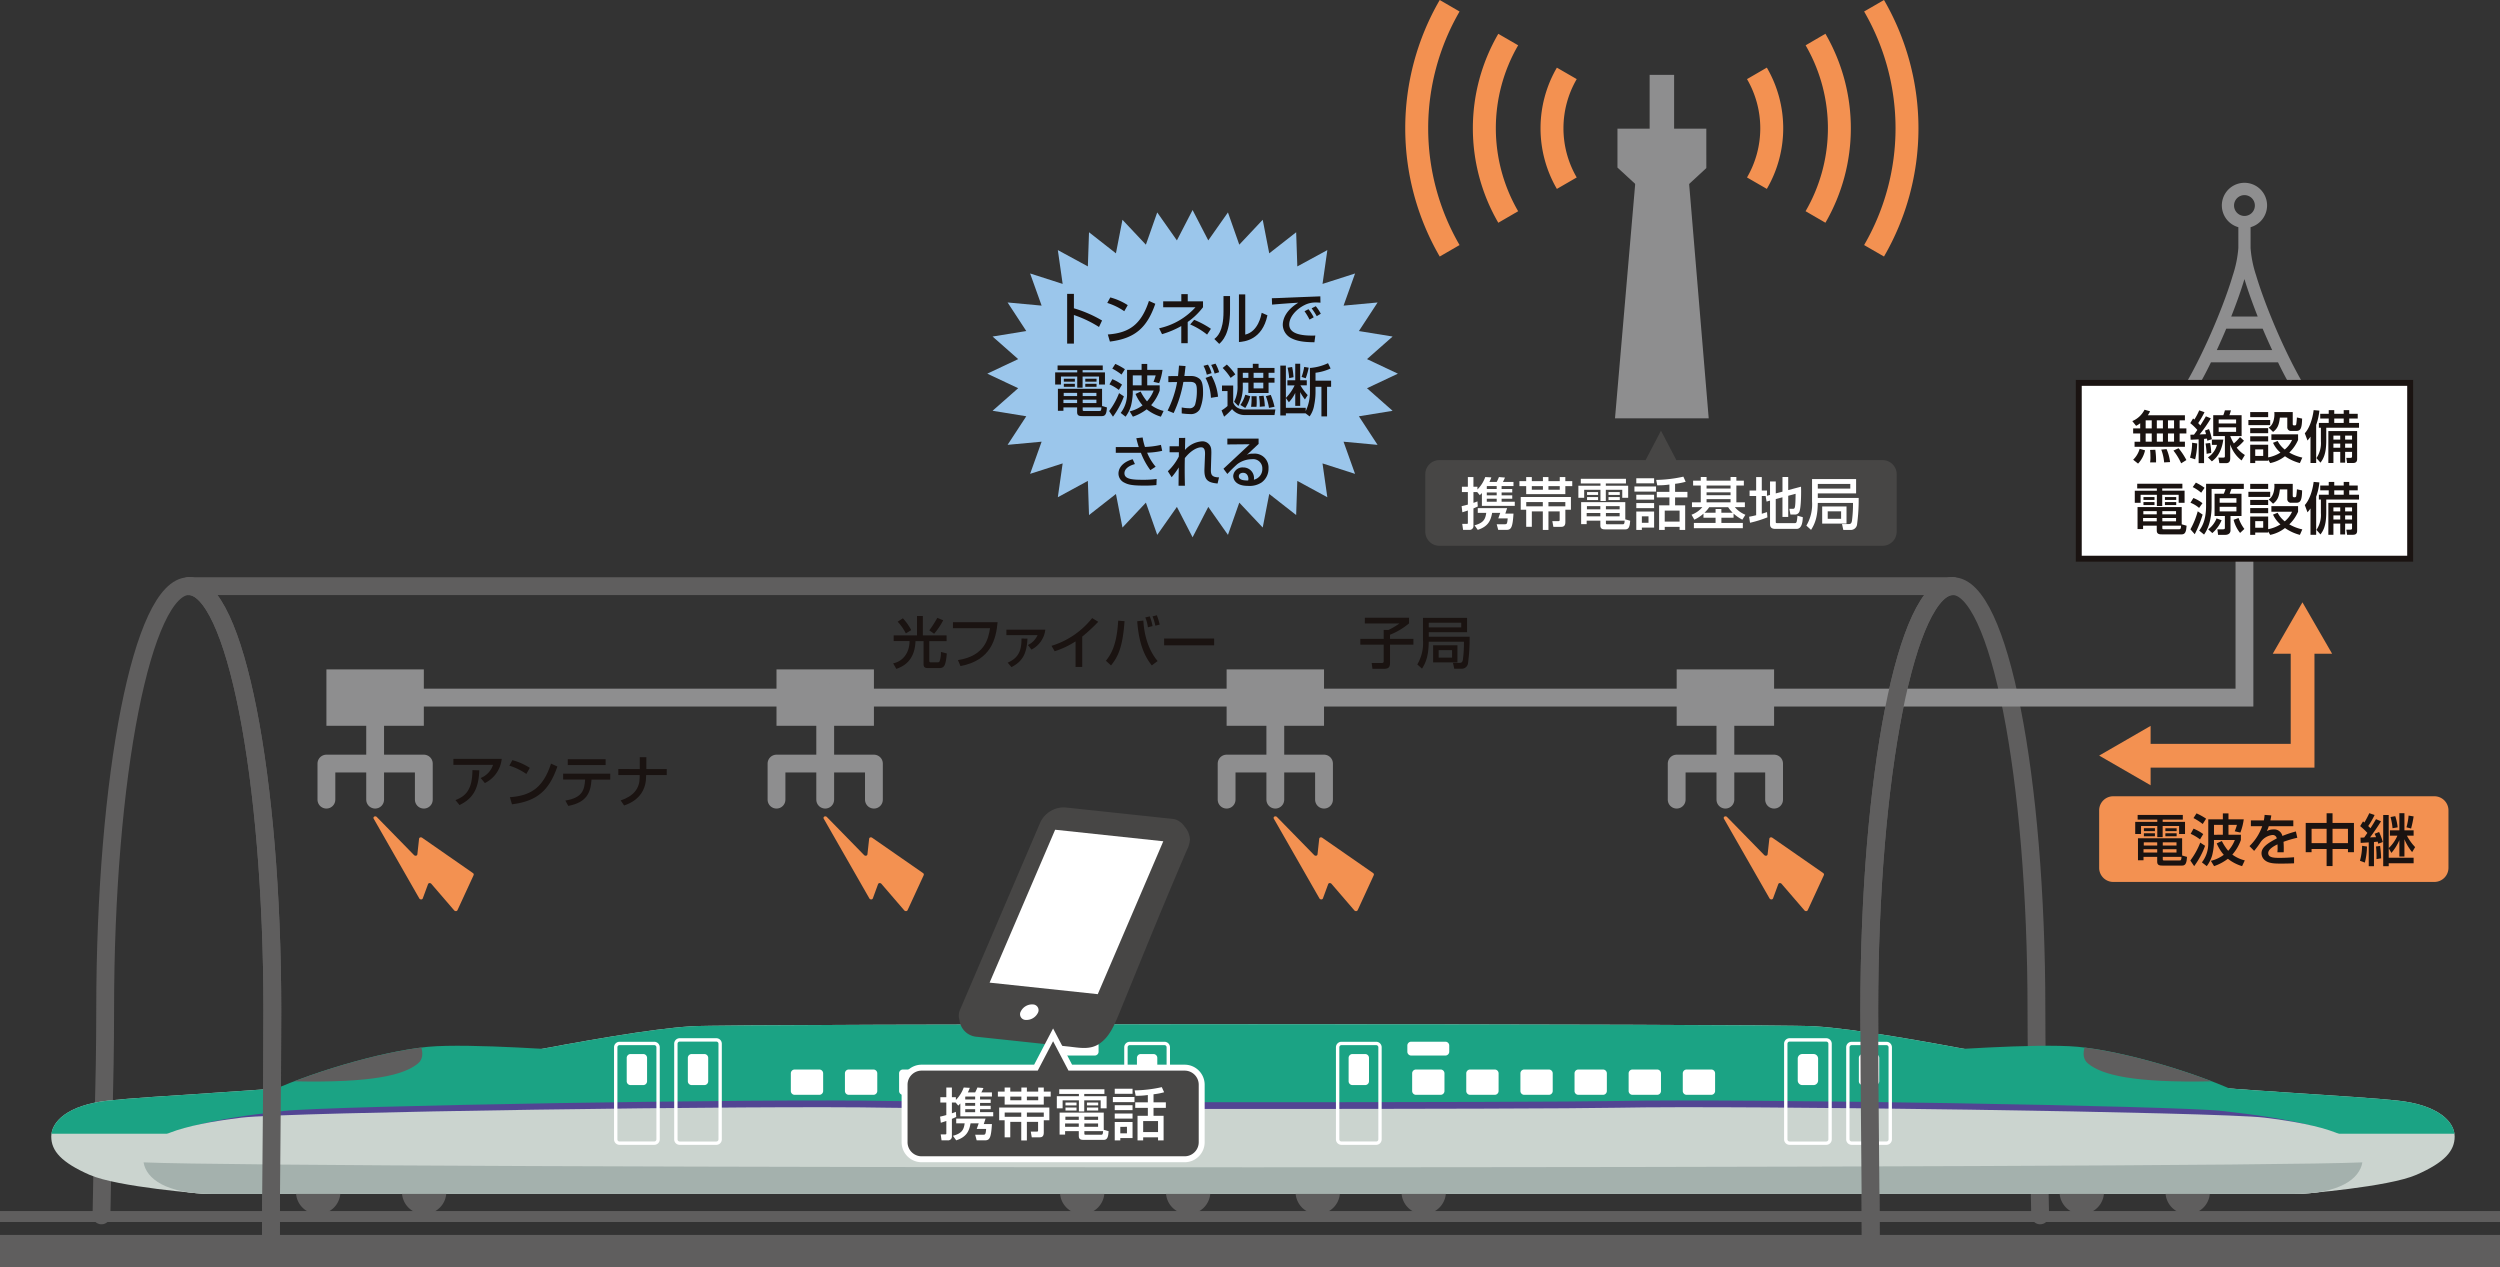 <svg id="グループ_1472" data-name="グループ 1472" xmlns="http://www.w3.org/2000/svg" xmlns:xlink="http://www.w3.org/1999/xlink" width="673.715" height="341.39" viewBox="0 0 673.715 341.39">
  <rect x="0" y="0" width="673.715" height="341.39" fill="#333333" stroke="none"/>
  <defs>
    <clipPath id="clip-path">
      <rect id="長方形_1052" data-name="長方形 1052" width="673.715" height="341.39" fill="none"/>
    </clipPath>
  </defs>
  <path id="パス_2263" data-name="パス 2263" d="M428.846,111.794l-8.322,3.92,6.9,6.087-9.085,1.476,5.034,7.7-9.169-.851,3.1,8.667-8.77-2.818,1.3,9.116-8.092-4.4-.311,9.2-7.254-5.681-1.756,9.044-6.315-6.711-3.055,8.693-5.3-7.538-4.229,8.187-4.228-8.187-5.3,7.538-3.056-8.692-6.314,6.712-1.758-9.044-7.255,5.681-.313-9.206-8.093,4.4,1.3-9.116-8.77,2.815,3.1-8.667-9.168.85,5.035-7.7-9.084-1.477,6.9-6.085-8.322-3.919,8.322-3.921-6.9-6.086,9.084-1.478-5.035-7.7,9.169.85-3.1-8.667,8.77,2.816-1.3-9.116,8.092,4.4.311-9.205,7.254,5.681,1.757-9.044,6.315,6.711,3.056-8.692,5.3,7.538,4.23-8.187,4.228,8.187,5.3-7.538,3.056,8.692,6.315-6.711,1.757,9.044,7.256-5.68.313,9.205,8.093-4.4-1.3,9.116,8.771-2.815-3.1,8.667,9.169-.85-5.036,7.7,9.084,1.477-6.9,6.085Z" transform="translate(-52.137 -11.093)" fill="#9bc6eb"/>
  <g id="グループ_1471" data-name="グループ 1471">
    <g id="グループ_1470" data-name="グループ 1470" clip-path="url(#clip-path)">
      <path id="パス_2264" data-name="パス 2264" d="M723.031,83.887a30.446,30.446,0,0,1-1.5-7.382V70.884a6.095,6.095,0,1,0-3.294,0V76.5a30.653,30.653,0,0,1-1.506,7.382c-2.88,9.727-9.474,24.641-14.7,32.459l2.74,1.828a99.779,99.779,0,0,0,6.083-10.869h18.072A99.18,99.18,0,0,0,735,118.174l2.74-1.828c-3.477-5.209-7.586-13.576-10.769-21.455-1.6-3.942-2.972-7.766-3.943-11m-5.953-18.852a2.807,2.807,0,1,1,2.8,2.815,2.82,2.82,0,0,1-2.8-2.815m2.8,19.822c.92,3.034,2.16,6.509,3.577,10.1h-7.137c1.425-3.587,2.66-7.061,3.56-10.1M712.43,104c.877-1.9,1.732-3.827,2.544-5.763h9.82c.813,1.939,1.678,3.867,2.56,5.763Z" transform="translate(-115.033 -9.658)" fill="#8e8e8f"/>
      <path id="パス_2265" data-name="パス 2265" d="M602.866,369.266c0-21.912-.406-41.482-.406-66.12,0-63.089,10.084-114.23,22.527-114.23s22.522,51.141,22.522,114.23c0,20.076.747,37.23,1,55.339" transform="translate(-98.718 -30.955)" fill="none" stroke="#5f5e5e" stroke-linecap="round" stroke-linejoin="round" stroke-width="4.801"/>
      <path id="パス_2266" data-name="パス 2266" d="M78.351,369.266c0-21.912.4-41.482.4-66.12,0-63.089-10.09-114.23-22.525-114.23S33.7,240.056,33.7,303.145c0,20.076-.753,37.23-.992,55.339" transform="translate(-5.36 -30.955)" fill="none" stroke="#5f5e5e" stroke-linecap="round" stroke-linejoin="round" stroke-width="4.801"/>
      <path id="パス_2267" data-name="パス 2267" d="M648.752,350.67c-11.219-1.212-43.254-2.729-64.173-4.854s-70.512-13.718-92.87-15.159c-11.31-.734-291.38-.734-302.688,0-22.364,1.441-71.956,13.037-92.875,15.159s-52.951,3.641-64.173,4.854-15.455,5.82-15.455,9.7,2.727,6.976,10.3,10.313S57.632,375.8,57.632,375.8h565.46S646.318,374,653.9,370.681s10.305-6.422,10.305-10.313-4.246-8.49-15.458-9.7" transform="translate(-2.706 -54.091)" fill="#cbd4cf"/>
      <path id="パス_2268" data-name="パス 2268" d="M648.762,350.671c-11.219-1.212-43.254-2.729-64.173-4.854s-70.512-13.718-92.87-15.159c-11.222-.726-291.467-.726-302.688,0-22.364,1.441-71.956,13.037-92.875,15.159s-52.951,3.641-64.173,4.854c-10.5,1.132-14.88,5.238-15.4,8.942H664.171c-.527-3.7-4.908-7.81-15.409-8.942" transform="translate(-2.717 -54.092)" fill="#1ba384"/>
      <path id="パス_2269" data-name="パス 2269" d="M607.044,357.5c-12.322-1.374-129.7-3.345-162.779-2.681-22.28.446-174.4.446-196.671,0-33.08-.665-150.465,1.307-162.79,2.681-19.929,2.222-34.508,5.163-34.33,11.144.137,4.677,1.511,9.407,15.153,9.407h560.6c13.64,0,15.022-4.731,15.157-9.407.175-5.981-14.406-8.922-34.339-11.144" transform="translate(-8.27 -58.118)" fill="#524593"/>
      <path id="パス_2270" data-name="パス 2270" d="M617.765,359.659c-12.309-1.5-141.122-3.335-174.207-2.668-22.279.441-174.4.441-196.671,0-33.079-.666-161.9,1.17-174.211,2.668-15.923,1.933-26.689,5.155-26.508,11.136.135,4.674,5.11,9.428,18.752,9.428h560.6c13.641,0,18.618-4.754,18.758-9.428.174-5.981-10.587-9.2-26.513-11.136" transform="translate(-7.565 -58.473)" fill="#cbd4cf"/>
      <path id="パス_2271" data-name="パス 2271" d="M675.764,382.979A5.982,5.982,0,1,1,669.783,377a5.989,5.989,0,0,1,5.981,5.978" transform="translate(-108.769 -61.775)" fill="#5f5e5e"/>
      <path id="パス_2272" data-name="パス 2272" d="M709.9,382.979A5.982,5.982,0,1,1,703.92,377a5.984,5.984,0,0,1,5.981,5.978" transform="translate(-114.362 -61.775)" fill="#5f5e5e"/>
      <path id="パス_2273" data-name="パス 2273" d="M129.55,382.979A5.979,5.979,0,1,0,135.528,377a5.985,5.985,0,0,0-5.978,5.978" transform="translate(-21.228 -61.775)" fill="#5f5e5e"/>
      <path id="パス_2274" data-name="パス 2274" d="M95.4,382.979A5.982,5.982,0,1,0,101.383,377a5.988,5.988,0,0,0-5.983,5.978" transform="translate(-15.632 -61.775)" fill="#5f5e5e"/>
      <path id="パス_2275" data-name="パス 2275" d="M375.785,382.979A5.98,5.98,0,1,0,381.76,377a5.984,5.984,0,0,0-5.975,5.978" transform="translate(-61.575 -61.775)" fill="#5f5e5e"/>
      <path id="パス_2276" data-name="パス 2276" d="M341.635,382.979A5.983,5.983,0,1,0,347.622,377a5.994,5.994,0,0,0-5.987,5.978" transform="translate(-55.98 -61.775)" fill="#5f5e5e"/>
      <path id="パス_2277" data-name="パス 2277" d="M429.523,382.979A5.981,5.981,0,1,1,423.544,377a5.987,5.987,0,0,1,5.978,5.978" transform="translate(-68.421 -61.775)" fill="#5f5e5e"/>
      <path id="パス_2278" data-name="パス 2278" d="M463.666,382.979A5.981,5.981,0,1,1,457.685,377a5.986,5.986,0,0,1,5.981,5.978" transform="translate(-74.015 -61.775)" fill="#5f5e5e"/>
      <path id="パス_2279" data-name="パス 2279" d="M46.272,374.628c.729,4.359,5.924,8.509,18.666,8.509h560.6c12.753,0,17.929-4.15,18.669-8.509-40.19,1.775-557.749,1.775-597.934,0" transform="translate(-7.582 -61.386)" fill="#a4b1ad"/>
      <path id="パス_2280" data-name="パス 2280" d="M622.185,338.465s28.607-2.176,39.662-1.146c12.887,1.207,33.1,7.35,44.233,12.769h-83.9Z" transform="translate(-101.95 -55.227)" fill="#1ba384"/>
      <path id="パス_2281" data-name="パス 2281" d="M672.711,341.911c3.774,3.12,12.247,5.255,33.374,4.814-10.566-4.068-24.23-7.871-34.294-9.1-.39,1.389-.481,3.142.92,4.287" transform="translate(-110.037 -55.322)" fill="#5f5e5e"/>
      <path id="パス_2282" data-name="パス 2282" d="M463.841,350.493a1.036,1.036,0,0,1-1.033,1.03h-6.653a1.035,1.035,0,0,1-1.022-1.03v-4.754a1.036,1.036,0,0,1,1.022-1.038h6.653a1.036,1.036,0,0,1,1.033,1.038Z" transform="translate(-74.577 -56.482)" fill="#fff"/>
      <path id="パス_2283" data-name="パス 2283" d="M464.873,338.432a1.034,1.034,0,0,1-1.028,1.035h-9.232a1.032,1.032,0,0,1-1.028-1.035v-1.662a1.031,1.031,0,0,1,1.028-1.029h9.232a1.033,1.033,0,0,1,1.028,1.029Z" transform="translate(-74.324 -55.014)" fill="#fff"/>
      <path id="パス_2284" data-name="パス 2284" d="M481.284,350.493a1.039,1.039,0,0,1-1.03,1.03H473.6a1.039,1.039,0,0,1-1.03-1.03v-4.754a1.039,1.039,0,0,1,1.03-1.038h6.656a1.039,1.039,0,0,1,1.03,1.038Z" transform="translate(-77.434 -56.482)" fill="#fff"/>
      <path id="パス_2285" data-name="パス 2285" d="M498.731,350.493a1.039,1.039,0,0,1-1.03,1.03h-6.647a1.035,1.035,0,0,1-1.03-1.03v-4.754a1.036,1.036,0,0,1,1.03-1.038H497.7a1.039,1.039,0,0,1,1.03,1.038Z" transform="translate(-80.294 -56.482)" fill="#fff"/>
      <path id="パス_2286" data-name="パス 2286" d="M516.178,350.493a1.043,1.043,0,0,1-1.033,1.03H508.49a1.034,1.034,0,0,1-1.022-1.03v-4.754a1.034,1.034,0,0,1,1.022-1.038h6.656a1.043,1.043,0,0,1,1.033,1.038Z" transform="translate(-83.153 -56.482)" fill="#fff"/>
      <path id="パス_2287" data-name="パス 2287" d="M533.621,350.493a1.037,1.037,0,0,1-1.03,1.03h-6.653a1.045,1.045,0,0,1-1.035-1.03v-4.754a1.045,1.045,0,0,1,1.035-1.038h6.653a1.037,1.037,0,0,1,1.03,1.038Z" transform="translate(-86.009 -56.482)" fill="#fff"/>
      <path id="パス_2288" data-name="パス 2288" d="M551.064,350.493a1.035,1.035,0,0,1-1.022,1.03h-6.653a1.044,1.044,0,0,1-1.035-1.03v-4.754a1.044,1.044,0,0,1,1.035-1.038h6.653a1.035,1.035,0,0,1,1.022,1.038Z" transform="translate(-88.869 -56.482)" fill="#fff"/>
      <path id="パス_2289" data-name="パス 2289" d="M586.362,363.349h-9.875a1.483,1.483,0,0,1-1.482-1.484V336.1a1.489,1.489,0,0,1,1.482-1.49h9.875a1.5,1.5,0,0,1,1.492,1.49v25.768a1.491,1.491,0,0,1-1.492,1.484m-9.875-27.828a.581.581,0,0,0-.573.575v25.768a.58.58,0,0,0,.573.579h9.875a.581.581,0,0,0,.581-.579V336.1a.582.582,0,0,0-.581-.575Z" transform="translate(-94.219 -54.828)" fill="#fff"/>
      <path id="長方形_1041" data-name="長方形 1041" d="M1.232,0H4.253A1.235,1.235,0,0,1,5.488,1.235v5.9A1.238,1.238,0,0,1,4.25,8.369H1.235A1.235,1.235,0,0,1,0,7.134v-5.9A1.232,1.232,0,0,1,1.232,0Z" transform="translate(484.466 284.045)" fill="#fff"/>
      <path id="パス_2290" data-name="パス 2290" d="M605.861,363.539H596.5a1.481,1.481,0,0,1-1.479-1.484V337.247a1.485,1.485,0,0,1,1.479-1.485h9.361a1.494,1.494,0,0,1,1.489,1.485v24.808a1.49,1.49,0,0,1-1.489,1.484M596.5,336.663a.59.59,0,0,0-.575.584v24.808a.582.582,0,0,0,.575.578h9.361a.579.579,0,0,0,.578-.578V337.247a.587.587,0,0,0-.578-.584Z" transform="translate(-97.499 -55.017)" fill="#fff"/>
      <path id="パス_2291" data-name="パス 2291" d="M604.594,347.048a1.031,1.031,0,0,1-1.024,1.03h-3.427a1.035,1.035,0,0,1-1.035-1.03v-6.3a1.041,1.041,0,0,1,1.035-1.035h3.427a1.037,1.037,0,0,1,1.024,1.035Z" transform="translate(-98.169 -55.664)" fill="#fff"/>
      <path id="パス_2292" data-name="パス 2292" d="M441.411,363.539H432.06a1.489,1.489,0,0,1-1.492-1.484V337.247a1.493,1.493,0,0,1,1.492-1.485h9.351a1.484,1.484,0,0,1,1.482,1.485v24.808a1.48,1.48,0,0,1-1.482,1.484m-9.351-26.876a.587.587,0,0,0-.579.584v24.808a.579.579,0,0,0,.579.578h9.351a.579.579,0,0,0,.584-.578V337.247a.586.586,0,0,0-.584-.584Z" transform="translate(-70.552 -55.017)" fill="#fff"/>
      <path id="パス_2293" data-name="パス 2293" d="M440.147,347.048a1.031,1.031,0,0,1-1.03,1.03h-3.428a1.034,1.034,0,0,1-1.033-1.03v-6.3a1.04,1.04,0,0,1,1.033-1.035h3.428a1.036,1.036,0,0,1,1.03,1.035Z" transform="translate(-71.222 -55.664)" fill="#fff"/>
      <path id="パス_2294" data-name="パス 2294" d="M169.023,338.465s-28.6-2.176-39.656-1.146c-12.887,1.207-33.1,7.35-44.238,12.769h83.893Z" transform="translate(-13.949 -55.227)" fill="#1ba384"/>
      <path id="パス_2295" data-name="パス 2295" d="M128.172,341.911c-3.779,3.12-12.247,5.255-33.373,4.814,10.565-4.068,24.235-7.871,34.29-9.1.387,1.389.484,3.142-.917,4.287" transform="translate(-15.534 -55.322)" fill="#5f5e5e"/>
      <path id="パス_2296" data-name="パス 2296" d="M342.111,350.493a1.034,1.034,0,0,0,1.024,1.03h6.656a1.038,1.038,0,0,0,1.028-1.03v-4.754a1.038,1.038,0,0,0-1.028-1.038h-6.656a1.034,1.034,0,0,0-1.024,1.038Z" transform="translate(-56.058 -56.482)" fill="#fff"/>
      <path id="パス_2297" data-name="パス 2297" d="M340.571,338.432a1.033,1.033,0,0,0,1.03,1.035h9.229a1.028,1.028,0,0,0,1.024-1.035v-1.662a1.026,1.026,0,0,0-1.024-1.029H341.6a1.031,1.031,0,0,0-1.03,1.029Z" transform="translate(-55.805 -55.014)" fill="#fff"/>
      <path id="パス_2298" data-name="パス 2298" d="M324.663,350.493a1.041,1.041,0,0,0,1.03,1.03h6.647a1.034,1.034,0,0,0,1.03-1.03v-4.754a1.034,1.034,0,0,0-1.03-1.038h-6.647a1.041,1.041,0,0,0-1.03,1.038Z" transform="translate(-53.199 -56.482)" fill="#fff"/>
      <path id="パス_2299" data-name="パス 2299" d="M307.219,350.493a1.037,1.037,0,0,0,1.03,1.03h6.644a1.04,1.04,0,0,0,1.035-1.03v-4.754a1.04,1.04,0,0,0-1.035-1.038h-6.644a1.037,1.037,0,0,0-1.03,1.038Z" transform="translate(-50.34 -56.482)" fill="#fff"/>
      <path id="パス_2300" data-name="パス 2300" d="M289.777,350.493a1.035,1.035,0,0,0,1.027,1.03h6.648a1.036,1.036,0,0,0,1.033-1.03v-4.754a1.036,1.036,0,0,0-1.033-1.038H290.8a1.035,1.035,0,0,0-1.027,1.038Z" transform="translate(-47.482 -56.482)" fill="#fff"/>
      <path id="パス_2301" data-name="パス 2301" d="M272.322,350.493a1.038,1.038,0,0,0,1.035,1.03H280a1.042,1.042,0,0,0,1.035-1.03v-4.754A1.042,1.042,0,0,0,280,344.7h-6.646a1.038,1.038,0,0,0-1.035,1.038Z" transform="translate(-44.622 -56.482)" fill="#fff"/>
      <path id="パス_2302" data-name="パス 2302" d="M254.884,350.493a1.035,1.035,0,0,0,1.028,1.03h6.645a1.036,1.036,0,0,0,1.035-1.03v-4.754a1.037,1.037,0,0,0-1.035-1.038h-6.645a1.035,1.035,0,0,0-1.028,1.038Z" transform="translate(-41.765 -56.482)" fill="#fff"/>
      <path id="パス_2303" data-name="パス 2303" d="M217.289,361.865V336.1a1.49,1.49,0,0,1,1.479-1.49h9.877a1.486,1.486,0,0,1,1.479,1.49v25.768a1.479,1.479,0,0,1-1.479,1.484h-9.877a1.483,1.483,0,0,1-1.479-1.484m1.479-26.344a.579.579,0,0,0-.573.575v25.768a.578.578,0,0,0,.573.579h9.877a.578.578,0,0,0,.579-.579V336.1a.579.579,0,0,0-.579-.575Z" transform="translate(-35.605 -54.828)" fill="#fff"/>
      <path id="パス_2304" data-name="パス 2304" d="M221.689,347.048a1.032,1.032,0,0,0,1.03,1.03h3.426a1.032,1.032,0,0,0,1.03-1.03v-6.3a1.038,1.038,0,0,0-1.03-1.035h-3.426a1.038,1.038,0,0,0-1.03,1.035Z" transform="translate(-36.325 -55.664)" fill="#fff"/>
      <path id="パス_2305" data-name="パス 2305" d="M197.9,362.055V337.247a1.488,1.488,0,0,1,1.477-1.485h9.366a1.487,1.487,0,0,1,1.482,1.485v24.808a1.483,1.483,0,0,1-1.482,1.484h-9.366a1.484,1.484,0,0,1-1.477-1.484m1.477-25.392a.581.581,0,0,0-.567.584v24.808a.573.573,0,0,0,.567.578h9.366a.581.581,0,0,0,.576-.578V337.247a.589.589,0,0,0-.576-.584Z" transform="translate(-32.427 -55.017)" fill="#fff"/>
      <path id="パス_2306" data-name="パス 2306" d="M201.99,347.048a1.032,1.032,0,0,0,1.021,1.03h3.434a1.032,1.032,0,0,0,1.028-1.03v-6.3a1.038,1.038,0,0,0-1.028-1.035h-3.434a1.038,1.038,0,0,0-1.021,1.035Z" transform="translate(-33.098 -55.664)" fill="#fff"/>
      <path id="パス_2307" data-name="パス 2307" d="M362.335,362.055V337.247a1.491,1.491,0,0,1,1.49-1.485h9.353a1.489,1.489,0,0,1,1.49,1.485v24.808a1.485,1.485,0,0,1-1.49,1.484h-9.353a1.487,1.487,0,0,1-1.49-1.484m1.49-25.392a.582.582,0,0,0-.573.584v24.808a.575.575,0,0,0,.573.578h9.353a.573.573,0,0,0,.575-.578V337.247a.581.581,0,0,0-.575-.584Z" transform="translate(-59.371 -55.017)" fill="#fff"/>
      <path id="パス_2308" data-name="パス 2308" d="M366.432,347.048a1.029,1.029,0,0,0,1.024,1.03h3.432a1.034,1.034,0,0,0,1.03-1.03v-6.3a1.04,1.04,0,0,0-1.03-1.035h-3.432a1.035,1.035,0,0,0-1.024,1.035Z" transform="translate(-60.043 -55.664)" fill="#fff"/>
      <path id="パス_2309" data-name="パス 2309" d="M82.96,369.266c0-21.912.4-41.482.4-66.12,0-63.089-10.09-114.23-22.525-114.23" transform="translate(-9.969 -30.955)" fill="none" stroke="#5f5e5e" stroke-linecap="round" stroke-linejoin="round" stroke-width="4.801"/>
      <line id="線_53" data-name="線 53" x2="475.399" transform="translate(50.87 157.96)" fill="none" stroke="#5f5e5e" stroke-linecap="round" stroke-linejoin="round" stroke-width="4.801"/>
      <path id="パス_2310" data-name="パス 2310" d="M159.149,244.59a8.2,8.2,0,0,1-4.54,6.513l-1.14-1.366a5.7,5.7,0,0,0,3.339-3.534H146.123V244.59Zm-12.463,11.1c2.7-1.045,4.536-2.7,4.57-8.075l1.848.048c-.165,5.447-2.091,7.8-5.325,9.362Z" transform="translate(-23.943 -40.078)" fill="#1a1311"/>
      <path id="パス_2311" data-name="パス 2311" d="M168.742,248.71a17,17,0,0,0-4.584-2.232l.82-1.484a16.671,16.671,0,0,1,4.7,2.078Zm-4.432,6.267c5.677-.408,8.972-2.594,11.08-9.045l1.717.775c-2.232,6.483-5.511,9.35-12.236,10.186Z" transform="translate(-26.899 -40.144)" fill="#1a1311"/>
      <path id="パス_2312" data-name="パス 2312" d="M194.187,248.585v1.592h-5.039c-.227,3.642-1.38,6.162-6.267,7.1l-.789-1.444c4.554-.742,5.161-2.806,5.329-5.659H181.5v-1.592Zm-1.241-2.324h-10.2v-1.579h10.2Z" transform="translate(-29.74 -40.093)" fill="#1a1311"/>
      <path id="パス_2313" data-name="パス 2313" d="M205.06,247.233v-3.184h1.778v3.184h5.494v1.625h-5.555v.273c0,3.383-1.561,6.466-5.932,7.922l-.927-1.365c3.5-1.154,5.116-3.235,5.116-6.176v-.655h-5.754v-1.625Z" transform="translate(-32.653 -39.989)" fill="#1a1311"/>
      <path id="パス_2314" data-name="パス 2314" d="M439.646,199.094h11.912v1.518a18.614,18.614,0,0,1-5.126,3.066v1.106h6.3v1.565h-6.3v4.809c0,1.079-.2,1.7-1.64,1.7h-3.1l-.2-1.562h2.641c.472,0,.593-.1.593-.607v-4.34h-6.3v-1.565h6.3v-2.411h1.319a18.744,18.744,0,0,0,2.915-1.731h-9.319Z" transform="translate(-71.84 -32.623)" fill="#1a1311"/>
      <path id="パス_2315" data-name="パス 2315" d="M459.876,205.565c-.061,2.84-.365,5.039-1.821,7.255l-1.262-1.137a11.259,11.259,0,0,0,1.531-6.513v-6.04H470.2V203h-10.32v1.214h11.015a49.868,49.868,0,0,1-.452,7.268,1.716,1.716,0,0,1-1.881,1.353H466.75l-.351-1.579h1.761c.364,0,.789,0,.927-.927a34.951,34.951,0,0,0,.273-4.766Zm0-3.855h8.756v-1.258h-8.756Zm7.737,9.427h-6.557v-4.614h6.557Zm-5.066-1.292h3.609v-2.02h-3.609Z" transform="translate(-74.849 -32.629)" fill="#1a1311"/>
      <path id="パス_2316" data-name="パス 2316" d="M288,203.755h6.284v-5.222h1.579v5.222h6.4V205.3H297.6v5.3c0,.182.033.425.411.425h1.808a.6.6,0,0,0,.56-.273,7.341,7.341,0,0,0,.35-2.536l1.592.411c-.3,3.431-.715,3.947-2.155,3.947H297.6c-.911,0-1.544,0-1.544-1.063V205.3h-2.172c-.182,5.39-3.4,6.877-5.174,7.484l-.85-1.488c2.853-.594,4.432-3.126,4.415-6H288Zm3.279-.533a13.994,13.994,0,0,0-2.2-3.156l1.41-.911a15.045,15.045,0,0,1,2.246,3.187Zm6.327-.819a31.55,31.55,0,0,0,2.159-3.37l1.578.655a17.861,17.861,0,0,1-2.445,3.626Z" transform="translate(-47.168 -32.531)" fill="#1a1311"/>
      <path id="パス_2317" data-name="パス 2317" d="M319.16,200.526c-.391,4.418-1.713,10.294-10,11.825l-.685-1.609c7.363-1.123,8.213-5.919,8.655-8.6h-10v-1.612Z" transform="translate(-50.325 -32.858)" fill="#1a1311"/>
      <path id="パス_2318" data-name="パス 2318" d="M334.846,202.942a6.912,6.912,0,0,1-3.737,5.373l-.955-1.245a5.226,5.226,0,0,0,2.594-2.654h-8.392v-1.474Zm-10.138,8.894c2.533-1.154,3.764-2.732,3.717-6.509l1.609.027c-.2,4.449-1.609,6.253-4.31,7.683Z" transform="translate(-53.148 -33.254)" fill="#1a1311"/>
      <path id="パス_2319" data-name="パス 2319" d="M347.174,212.363h-1.8v-6.877a23.162,23.162,0,0,1-5.619,2.655l-.864-1.457a22.226,22.226,0,0,0,10.958-7.481l1.639,1a45.074,45.074,0,0,1-4.31,3.99Z" transform="translate(-55.529 -32.641)" fill="#1a1311"/>
      <path id="パス_2320" data-name="パス 2320" d="M356.43,210.559c1.548-1.926,2.957-4.537,3.309-10.807l1.713.139c-.5,7.224-1.849,9.68-3.642,11.926Zm10.095-10.837c.148,3.022,1,7.528,3.838,10.914l-1.565,1.181c-1.47-1.882-3.427-4.978-3.929-11.913Zm1.227,1.821a11.534,11.534,0,0,0-.7-2.671l1.2-.273a12.535,12.535,0,0,1,.745,2.61Zm2-.438A13.532,13.532,0,0,0,369,198.6l1.154-.3a16.474,16.474,0,0,1,.773,2.519Z" transform="translate(-58.404 -32.492)" fill="#1a1311"/>
      <rect id="長方形_1042" data-name="長方形 1042" width="13.478" height="1.834" transform="translate(313.712 172.073)" fill="#1a1311"/>
      <path id="パス_2321" data-name="パス 2321" d="M345.759,94.713V98.6a33.5,33.5,0,0,1,7.588,3.292l-.823,1.747a31.131,31.131,0,0,0-6.765-3.231v7.71h-1.821v-13.4Z" transform="translate(-56.357 -15.519)" fill="#1a1311"/>
      <path id="パス_2322" data-name="パス 2322" d="M361.449,99.575a17.005,17.005,0,0,0-4.584-2.232l.82-1.484a16.671,16.671,0,0,1,4.7,2.078Zm-4.432,6.267c5.677-.408,8.972-2.594,11.08-9.045l1.717.775c-2.233,6.483-5.511,9.35-12.236,10.186Z" transform="translate(-58.475 -15.707)" fill="#1a1311"/>
      <path id="パス_2323" data-name="パス 2323" d="M381.287,108.023h-1.734V103.4a24.3,24.3,0,0,1-5.187,2.186L373.577,104a18.492,18.492,0,0,0,9.8-5.663h-8.7v-1.6h4.887V94.8h1.73v1.942h4.115v1.579a18.458,18.458,0,0,1-4.128,3.98Zm5.221-2.32a19.656,19.656,0,0,0-4.554-2.732l1.076-1.248a24.5,24.5,0,0,1,4.509,2.415Z" transform="translate(-61.214 -15.534)" fill="#1a1311"/>
      <path id="パス_2324" data-name="パス 2324" d="M395.607,99.219c0,6.375-2.156,8.317-2.914,9l-1.319-1.322c.695-.56,2.472-1.943,2.472-7.346V95.333h1.761Zm4.1,6.5c3.491-.836,4.28-5.1,4.432-5.876l1.549.668c-1.4,6.678-6.237,7.09-7.68,7.211V94.875h1.7Z" transform="translate(-64.13 -15.546)" fill="#1a1311"/>
      <path id="パス_2325" data-name="パス 2325" d="M423.013,97.225a13.12,13.12,0,0,0-1.322-.061,6.438,6.438,0,0,0-3.005.715c-2.156,1.079-4.085,3.157-4.085,5.207,0,2.307,2.658,3.124,7.029,2.988l-.242,1.808c-3.265-.017-4.887-.4-6.267-1.11a4.13,4.13,0,0,1-2.263-3.551c0-1.565.806-3.933,4.188-6-2.367.138-4.718.32-7.072.519l-.061-1.733c1.046,0,2.186-.061,3.231-.1,1.309-.061,8.274-.334,9.836-.395Zm-2.947,4.553a15.277,15.277,0,0,0-1.35-2.246l1.063-.56a11.356,11.356,0,0,1,1.413,2.186Zm1.942-.924a17.612,17.612,0,0,0-1.38-2.111l1.123-.574a10.861,10.861,0,0,1,1.35,2.03Z" transform="translate(-67.167 -15.65)" fill="#1a1311"/>
      <path id="パス_2326" data-name="パス 2326" d="M340.728,117.794H352.9v1.261h-5.43v.608h6.024v3.264H351.9v-2.158h-4.432v3.008h-1.444v-3.008h-4.384v2.158h-1.565v-3.264h5.949v-.608h-5.294ZM354.037,129.1c-.108,1.457-.3,2.337-1.323,2.337h-5.248c-.776,0-1.474-.047-1.474-1.032v-1.322h-3.687v.927h-1.491v-5.932h11.9v4.641Zm-11.731-1.184h3.687v-.9h-3.687Zm.074-1.882h3.612v-.864H342.38Zm.03-4.661h2.975v.776H342.41Zm0,1.352h2.975v.806H342.41Zm5.083,3.309h3.7v-.864h-3.7Zm0,1.882h3.7v-.9h-3.7Zm0,1.167v.546c0,.338,0,.425.381.425h4.085c.425,0,.529-.043.59-.971Zm.7-7.71h3.035v.776h-3.035Zm0,1.352h3.035v.806h-3.035Z" transform="translate(-55.724 -19.301)" fill="#1a1311"/>
      <path id="パス_2327" data-name="パス 2327" d="M361.447,126.028a21.685,21.685,0,0,1-2.941,5.481l-1.033-1.518a19.632,19.632,0,0,0,2.671-4.827Zm-3.11-4.627a12.484,12.484,0,0,1,2.61,1.47l-.863,1.431a12.273,12.273,0,0,0-2.523-1.5Zm.8-4.115a16.279,16.279,0,0,1,2.584,1.43l-.911,1.44a15.5,15.5,0,0,0-2.489-1.6Zm11.96,7.18a12.007,12.007,0,0,1-2.307,3.93,9.38,9.38,0,0,0,3.355,1.564l-.728,1.549a11.487,11.487,0,0,1-3.825-1.987,13.226,13.226,0,0,1-3.721,1.987l-.863-1.426a9.636,9.636,0,0,0,3.474-1.626,11.651,11.651,0,0,1-1.9-3.08l1.382-.637a13.714,13.714,0,0,0,1.714,2.641,9.811,9.811,0,0,0,1.791-2.915h-5.63v.867a17.019,17.019,0,0,1-.472,3.217,9.089,9.089,0,0,1-1.471,2.958l-1.309-1.015a8.263,8.263,0,0,0,1.717-5.194v-6.4h3.916v-1.612h1.518V118.9h4.115a15.512,15.512,0,0,1-.911,3.564l-1.518-.347a13.413,13.413,0,0,0,.59-1.733h-2.277v2.671H371.1Zm-7.252-1.413h2.381v-2.671h-2.381Z" transform="translate(-58.575 -19.218)" fill="#1a1311"/>
      <path id="パス_2328" data-name="パス 2328" d="M381.15,117.852c-.156,1.44-.23,2.091-.321,2.685h1.822a3.462,3.462,0,0,1,2.324.8c.5.472.894,1.261.894,3.494a11.6,11.6,0,0,1-.88,4.674,2.764,2.764,0,0,1-2.58,1.288,19.678,19.678,0,0,1-2.29-.182V129a9.763,9.763,0,0,0,1.957.212,1.5,1.5,0,0,0,1.652-.971,13.27,13.27,0,0,0,.472-3.643c0-1.686-.182-2.5-1.9-2.489l-1.733.013a32.614,32.614,0,0,1-2.625,8.395l-1.625-.667a28.169,28.169,0,0,0,2.567-7.693l-2.368.027v-1.622l2.61-.017c.182-1.822.2-2.031.26-2.82Zm5.733,2.334a9.963,9.963,0,0,0-.894-2.395l1.2-.32a8.84,8.84,0,0,1,.972,2.29Zm1.11,6.226a12.566,12.566,0,0,0-1.457-5.359l1.609-.59a14.479,14.479,0,0,1,1.761,5.646Zm1-6.529a11.008,11.008,0,0,0-.941-2.334l1.17-.351a11.258,11.258,0,0,1,.985,2.307Z" transform="translate(-61.663 -19.204)" fill="#1a1311"/>
      <path id="パス_2329" data-name="パス 2329" d="M393.822,123.1h3.019v4.6c.242.573.823,1.865,3.251,1.865h8.118l-.242,1.5h-7.876a4.357,4.357,0,0,1-3.554-1.605,18.9,18.9,0,0,1-2.152,2.048l-.685-1.7a9.125,9.125,0,0,0,1.609-1.184V124.6h-1.487Zm1.305-5.646a15.611,15.611,0,0,1,2.277,2.658l-1.258.937A14.643,14.643,0,0,0,394,118.373Zm7-.2h1.552v1.12h4.294v1.309h-1.6v1.363h1.6v1.292h-1.6v2.776h-5.448v-2.776h-1.5v.833a11.22,11.22,0,0,1-1.186,5.464l-1.154-1.154a8.732,8.732,0,0,0,.927-4.324v-4.783h4.111Zm-3.352,11.093a9.1,9.1,0,0,0,1.322-2.763l1.335.395a10.385,10.385,0,0,1-1.335,3.174Zm.654-7.3h1.5v-1.363h-1.5Zm2.23,7.788a16.335,16.335,0,0,0,.138-2.033c0-.318-.017-.577-.033-.82h1.383c.013.287.03,1.2.03,1.717,0,.391-.03.85-.061,1.136Zm.685-7.788h2.61v-1.363h-2.61Zm0,2.84h2.61v-1.548h-2.61Zm1.652,4.948a13.02,13.02,0,0,0-.2-2.854l1.227-.121a21.985,21.985,0,0,1,.351,2.854Zm2.489.3a15.133,15.133,0,0,0-.85-3.157l1.323-.347a18.861,18.861,0,0,1,1.015,3.2Z" transform="translate(-64.511 -19.213)" fill="#1a1311"/>
      <path id="パス_2330" data-name="パス 2330" d="M420.627,118.34a13.638,13.638,0,0,0,4.871-1.288l.7,1.426a13.6,13.6,0,0,1-4.068,1.154v2.141h4.2v1.639H425.24v7.98h-1.518v-7.98h-1.592v1.2a17.767,17.767,0,0,1-.35,3.673,7.25,7.25,0,0,1-1.245,3.11l-1.093-.833h-5.3v.577h-1.5V117.706h1.5v8.708a12.305,12.305,0,0,0,2.354-3.382h-1.942v-1.38h2.111V117.2H418v4.449h1.774v1.38h-1.713a14.913,14.913,0,0,0,1.956,2.627l-.742,1.167A13.211,13.211,0,0,1,418,124.853v3.7h-1.335v-3.491a9.875,9.875,0,0,1-1.717,2.519l-.806-1.153v2.641h5.342v.911a11.886,11.886,0,0,0,1.14-5.355Zm-4.8-.257a18.9,18.9,0,0,1,.378,2.746l-1.167.259a18.844,18.844,0,0,0-.438-2.823Zm4.462.182a16.97,16.97,0,0,1-.806,2.854l-1.106-.365a14.144,14.144,0,0,0,.7-2.7Z" transform="translate(-67.615 -19.18)" fill="#1a1311"/>
      <path id="パス_2331" data-name="パス 2331" d="M366.85,141a15.49,15.49,0,0,0,.624,2.55,22.343,22.343,0,0,0,4.31-.56l.334,1.609a21.32,21.32,0,0,1-4.054.5,13.9,13.9,0,0,0,2.294,3.778l-1.426.924a19.394,19.394,0,0,1-2.55-4.674h-6.769v-1.545H365.8c-.395-1.292-.546-1.929-.654-2.385Zm-2.078,7.164c-2.368.668-2.823,1.761-2.823,2.476,0,1.531,1.926,1.76,4.779,1.76a27.931,27.931,0,0,0,3.9-.212l-.061,1.64a30.283,30.283,0,0,1-3.552.138c-2.961,0-4.1-.26-5.113-.806a2.729,2.729,0,0,1-1.564-2.411c0-1.855,1.578-3.265,3.825-3.886Z" transform="translate(-58.925 -23.105)" fill="#1a1311"/>
      <path id="パス_2332" data-name="パス 2332" d="M381.081,141.133c-.013.152-.013.456-.074,3.248a6.707,6.707,0,0,1,4.628-2.324,2.372,2.372,0,0,1,2.445,2.125,11.619,11.619,0,0,1,.03,1.414L388,149.45c-.043,1.487.078,2.294,2.186,2.32l-.391,1.656c-2.536-.242-3.659-.85-3.538-3.929l.151-3.811c.048-1.154-.135-2.018-1.045-2.018s-2.645.695-4.388,2.9c-.03.928-.043,1.852-.043,3.235,0,1.865.043,3.413.06,4.216h-1.717c0-.33.043-4.277.061-4.931a21.324,21.324,0,0,1-1.913,2.641l-1.032-1.609a14.345,14.345,0,0,0,2.962-3.96l.013-1.153h-2.5v-1.612h2.5c0-.209.03-2.2.03-2.26Z" transform="translate(-61.675 -23.126)" fill="#1a1311"/>
      <path id="パス_2333" data-name="パス 2333" d="M403.785,141.351v1.443c-.712.651-1.838,1.727-2.549,2.381-.166.169-.32.3-.624.559a3.641,3.641,0,0,1,1.717-.317,3.745,3.745,0,0,1,4.128,3.977,4.544,4.544,0,0,1-1.838,3.764,5.856,5.856,0,0,1-3.7.941c-3.973,0-3.973-2.476-3.973-2.685a2.5,2.5,0,0,1,2.715-2.28,2.849,2.849,0,0,1,2.854,3.3,2.929,2.929,0,0,0,2.277-2.957,2.472,2.472,0,0,0-2.793-2.567,6.686,6.686,0,0,0-3.96,1.336c-1.14,1.032-1.869,1.777-2.671,2.641l-1.049-1.41c.364-.32,6.236-5.815,7.072-6.6l-6.024.06v-1.578Zm-2.748,10.836c0-.1-.043-1.609-1.44-1.609-.712,0-1.137.411-1.137.924,0,1.141,1.713,1.141,2.516,1.141a1.866,1.866,0,0,0,.061-.456" transform="translate(-64.612 -23.161)" fill="#1a1311"/>
      <path id="パス_2334" data-name="パス 2334" d="M369.753,265.252a4.134,4.134,0,0,0-1.264-1.233.136.136,0,0,0-.032-.041c.013.014.018.03.032.035a3.835,3.835,0,0,0-1.891-.7l-28.941-3.087a7.03,7.03,0,0,0-6.693,4.063L309.4,314.641a3.926,3.926,0,0,0-.2,2.871,5.054,5.054,0,0,0,4.524,4.508c.379.037.758.079,1.14.118,2.114.228,4.233.449,6.357.676q8.633.927,17.262,1.839c2.974.317,5.892.992,8.453-.773,2.84-1.942,4.085-5.151,5.811-9.384,6.494-15.9,11.036-27.145,17.795-42.918a6.745,6.745,0,0,0,.763-2.786,5.892,5.892,0,0,0-1.554-3.54" transform="translate(-50.635 -42.635)" fill="#474645"/>
      <path id="パス_2335" data-name="パス 2335" d="M333.54,326.051A3.439,3.439,0,0,1,330.3,327.9a1.536,1.536,0,0,1-1.325-2.315,3.4,3.4,0,0,1,3.227-1.861,1.55,1.55,0,0,1,1.342,2.324" transform="translate(-53.873 -53.043)" fill="#fff"/>
      <path id="パス_2336" data-name="パス 2336" d="M348.093,311.733l-29.149-3.109,17.663-41.207,29.146,3.111Z" transform="translate(-52.262 -43.818)" fill="#fff"/>
      <rect id="長方形_1043" data-name="長方形 1043" width="26.252" height="15.194" transform="translate(209.257 180.396)" fill="#8e8e8f"/>
      <path id="パス_2337" data-name="パス 2337" d="M250.265,255.819V246.1h26.252v9.722" transform="translate(-41.008 -40.325)" fill="none" stroke="#8e8e8f" stroke-linecap="round" stroke-linejoin="round" stroke-width="4.801"/>
      <line id="線_54" data-name="線 54" y2="29.111" transform="translate(222.383 186.383)" fill="none" stroke="#8e8e8f" stroke-linecap="round" stroke-linejoin="round" stroke-width="4.801"/>
      <path id="パス_2338" data-name="パス 2338" d="M292.213,278.376a.484.484,0,0,1,.212.575l-4.359,9.448a.451.451,0,0,1-.406.245.63.63,0,0,1-.482-.2l-6.15-7.142a.6.6,0,0,0-.5-.21.464.464,0,0,0-.406.274l-1.417,3.859a.457.457,0,0,1-.447.272.6.6,0,0,1-.5-.3l-12.276-21.448a.415.415,0,0,1,.148-.582.6.6,0,0,1,.688.115l10.036,10.262a.627.627,0,0,0,.543.17.458.458,0,0,0,.355-.368l.463-4.211a.418.418,0,0,1,.293-.345.582.582,0,0,1,.513.079Z" transform="translate(-43.492 -43.112)" fill="#f39151"/>
      <rect id="長方形_1044" data-name="長方形 1044" width="26.25" height="15.194" transform="translate(330.555 180.396)" fill="#8e8e8f"/>
      <path id="パス_2339" data-name="パス 2339" d="M395.333,255.819V246.1h26.25v9.722" transform="translate(-64.779 -40.325)" fill="none" stroke="#8e8e8f" stroke-linecap="round" stroke-linejoin="round" stroke-width="4.801"/>
      <line id="線_55" data-name="線 55" y2="29.111" transform="translate(343.679 186.383)" fill="none" stroke="#8e8e8f" stroke-linecap="round" stroke-linejoin="round" stroke-width="4.801"/>
      <path id="パス_2340" data-name="パス 2340" d="M437.279,278.376a.48.48,0,0,1,.2.575l-4.348,9.448a.475.475,0,0,1-.409.245.624.624,0,0,1-.484-.2l-6.147-7.142a.6.6,0,0,0-.5-.21.436.436,0,0,0-.4.274l-1.422,3.859a.459.459,0,0,1-.447.272.6.6,0,0,1-.505-.3l-12.271-21.448a.41.41,0,0,1,.151-.582.6.6,0,0,1,.688.115l10.031,10.262a.619.619,0,0,0,.535.17.444.444,0,0,0,.363-.368l.462-4.211a.423.423,0,0,1,.294-.345.584.584,0,0,1,.516.079Z" transform="translate(-67.262 -43.112)" fill="#f39151"/>
      <rect id="長方形_1045" data-name="長方形 1045" width="26.252" height="15.194" transform="translate(451.842 180.396)" fill="#8e8e8f"/>
      <path id="パス_2341" data-name="パス 2341" d="M540.389,255.819V246.1h26.252v9.722" transform="translate(-88.547 -40.325)" fill="none" stroke="#8e8e8f" stroke-linecap="round" stroke-linejoin="round" stroke-width="4.801"/>
      <line id="線_56" data-name="線 56" y2="29.111" transform="translate(464.971 186.383)" fill="none" stroke="#8e8e8f" stroke-linecap="round" stroke-linejoin="round" stroke-width="4.801"/>
      <path id="パス_2342" data-name="パス 2342" d="M582.343,278.376a.48.48,0,0,1,.2.575l-4.356,9.448a.456.456,0,0,1-.406.245.6.6,0,0,1-.478-.2l-6.153-7.142a.6.6,0,0,0-.5-.21.447.447,0,0,0-.393.274l-1.42,3.859a.46.46,0,0,1-.438.272.6.6,0,0,1-.517-.3l-12.274-21.448a.417.417,0,0,1,.154-.582.589.589,0,0,1,.683.115l10.03,10.262a.638.638,0,0,0,.544.17.462.462,0,0,0,.36-.368l.465-4.211a.407.407,0,0,1,.294-.345.594.594,0,0,1,.519.079Z" transform="translate(-91.031 -43.112)" fill="#f39151"/>
      <rect id="長方形_1046" data-name="長方形 1046" width="26.252" height="15.194" transform="translate(87.965 180.396)" fill="#8e8e8f"/>
      <path id="パス_2343" data-name="パス 2343" d="M105.2,255.819V246.1h26.252v9.722" transform="translate(-17.238 -40.325)" fill="none" stroke="#8e8e8f" stroke-linecap="round" stroke-linejoin="round" stroke-width="4.801"/>
      <line id="線_57" data-name="線 57" y2="29.111" transform="translate(101.094 186.383)" fill="none" stroke="#8e8e8f" stroke-linecap="round" stroke-linejoin="round" stroke-width="4.801"/>
      <path id="パス_2344" data-name="パス 2344" d="M147.151,278.376a.478.478,0,0,1,.207.575L143,288.4a.452.452,0,0,1-.4.245.626.626,0,0,1-.482-.2l-6.15-7.142a.6.6,0,0,0-.5-.21.446.446,0,0,0-.392.274l-1.426,3.859a.462.462,0,0,1-.446.272.6.6,0,0,1-.505-.3l-12.269-21.448a.408.408,0,0,1,.151-.582.587.587,0,0,1,.681.115l10.036,10.262a.632.632,0,0,0,.546.17.448.448,0,0,0,.352-.368l.462-4.211a.426.426,0,0,1,.3-.345.6.6,0,0,1,.519.079Z" transform="translate(-19.722 -43.112)" fill="#f39151"/>
      <path id="パス_2345" data-name="パス 2345" d="M124.308,217.5h500.91V180.068" transform="translate(-20.369 -29.505)" fill="none" stroke="#8e8e8f" stroke-miterlimit="10" stroke-width="4.801"/>
      <path id="パス_2346" data-name="パス 2346" d="M602.866,369.266c0-21.912-.406-41.482-.406-66.12,0-63.089,10.084-114.23,22.527-114.23" transform="translate(-98.718 -30.955)" fill="none" stroke="#5f5e5e" stroke-linecap="round" stroke-linejoin="round" stroke-width="4.801"/>
      <path id="パス_2347" data-name="パス 2347" d="M367.171,343.506h-31.3l-4.149-7.92-4.141,7.92H296.291A3.8,3.8,0,0,0,292.5,347.3v15.5a3.8,3.8,0,0,0,3.794,3.793h70.881a3.8,3.8,0,0,0,3.793-3.793V347.3A3.8,3.8,0,0,0,367.171,343.506Z" transform="translate(-47.928 -54.988)" fill="none" stroke="#fff" stroke-miterlimit="10" stroke-width="3.2"/>
      <path id="パス_2348" data-name="パス 2348" d="M367.171,343.506h-31.3l-4.149-7.92-4.141,7.92H296.291A3.8,3.8,0,0,0,292.5,347.3v15.5a3.8,3.8,0,0,0,3.794,3.793h70.881a3.8,3.8,0,0,0,3.793-3.793V347.3a3.8,3.8,0,0,0-3.793-3.793" transform="translate(-47.928 -54.988)" fill="#474645"/>
      <path id="パス_2349" data-name="パス 2349" d="M302.979,358.352c.472-.108.836-.182,1.686-.425v-3.373h-1.612v-1.44h1.612V350.5h1.5v2.61h1.075v.745a9.218,9.218,0,0,0,2.112-3.355l1.639.091a7.141,7.141,0,0,1-.533,1.227h1.976a11.136,11.136,0,0,0,.607-1.319l1.623.138a9.147,9.147,0,0,1-.564,1.181h2.854v1.11h-3.2v.789h2.87v.941h-2.87v.776h2.87v.911h-2.87v.8h3.551v1.123h-8.864v-3.46c-.212.226-.3.32-.559.577l-.7-.837h-1.015v2.9a8.49,8.49,0,0,0,1.075-.395l.094,1.38c-.35.169-.485.229-1.17.519v4.7A1.026,1.026,0,0,1,305,364.74h-1.622l-.226-1.609h1.241c.277,0,.277-.152.277-.287v-3.325c-.564.2-.958.317-1.491.486Zm12.263.529-.485,1.474h2.2c-.227,3.67-.574,4.385-1.882,4.385h-2.23l-.408-1.518h2.213c.5,0,.64-.108.745-1.565h-2.533l.529-1.5H311.2c-.395,2.186-1.123,3.673-3.869,4.584l-.883-1.227c2.307-.625,2.931-1.535,3.156-3.356h-2.273v-1.275Zm-5.477-5.16h2.671v-.789h-2.6c-.03.043-.047.061-.074.1Zm0,1.717h2.671v-.776h-2.671Zm0,1.713h2.671v-.8h-2.671Z" transform="translate(-49.645 -57.433)" fill="#fff"/>
      <path id="パス_2350" data-name="パス 2350" d="M323.436,350.5h1.518v1.11h2.988V350.5h1.487v1.11h3.052V350.5h1.5v1.11h1.865v1.335h-1.865v2.169H323.436v-2.169h-1.821v-1.335h1.821Zm0,8.82h-1.474V355.89h13.521v3.434h-1.5v3.4c0,.425-.1,1.2-1.049,1.2h-2.186l-.27-1.535h1.683c.287,0,.287-.2.287-.438v-2.186H329.43v5.009h-1.518v-5.009h-2.958v4.159h-1.518Zm4.476-2.081h-4.462V358.4h4.462Zm-2.958-3.309h2.988v-.985h-2.988Zm4.476,0h3.053v-.985H329.43Zm4.553,3.309h-4.554V358.4h4.554Z" transform="translate(-52.699 -57.433)" fill="#fff"/>
      <path id="パス_2351" data-name="パス 2351" d="M341.26,351.064h12.176v1.262H348v.607h6.028V356.2h-1.6v-2.159H348v3.008h-1.44v-3.008h-4.388V356.2h-1.562v-3.265h5.95v-.607h-5.3Zm13.312,11.309c-.1,1.457-.3,2.338-1.319,2.338H348c-.772,0-1.47-.048-1.47-1.033v-1.322h-3.69v.928h-1.484v-5.933h11.9v4.641Zm-11.734-1.183h3.69v-.9h-3.69Zm.078-1.882h3.612v-.864h-3.612Zm.03-4.661h2.975v.776h-2.975Zm0,1.353h2.975v.806h-2.975Zm5.086,3.309h3.7v-.864h-3.7Zm0,1.882h3.7v-.9h-3.7Zm0,1.166v.547c0,.337,0,.425.377.425h4.081c.426,0,.533-.043.594-.972Zm.695-7.71h3.035v.776h-3.035Zm0,1.353h3.035v.806h-3.035Z" transform="translate(-55.811 -57.525)" fill="#fff"/>
      <path id="パス_2352" data-name="パス 2352" d="M358.677,353.033H364.5v1.38h-5.828Zm.5-2.216h4.8v1.366h-4.8Zm0,4.432h4.8v1.335h-4.8Zm0,2.247h4.8v1.366h-4.8Zm0,2.277h4.8v4.34H360.68v.62h-1.5Zm1.5,3.052h1.791v-1.747H360.68Zm7.42-10.32a21.243,21.243,0,0,1-3.279.209l-.27-1.457a35.736,35.736,0,0,0,7.312-.876l.625,1.379a17.425,17.425,0,0,1-2.854.547v2.169h3.322v1.49h-3.322V358.1h2.715v6.631h-1.5v-.816h-4.007v.816h-1.518V358.1H368.1v-2.139h-3.4v-1.49h3.4Zm-1.258,9.984h4.007v-2.958h-4.007Z" transform="translate(-58.772 -57.412)" fill="#fff"/>
      <path id="パス_2353" data-name="パス 2353" d="M766.889,256.636H680.345a3.8,3.8,0,0,0-3.794,3.793v15.5a3.805,3.805,0,0,0,3.794,3.794h86.545a3.8,3.8,0,0,0,3.793-3.794v-15.5a3.8,3.8,0,0,0-3.793-3.793" transform="translate(-110.858 -42.052)" fill="#f39151"/>
      <path id="パス_2354" data-name="パス 2354" d="M688.83,262.653H701v1.262h-5.43v.607h6.024v3.264H700v-2.158h-4.432v3.008h-1.444v-3.008H689.74v2.158h-1.564v-3.264h5.949v-.607h-5.3Zm13.309,11.309c-.108,1.457-.3,2.338-1.322,2.338h-5.248c-.776,0-1.474-.048-1.474-1.033v-1.322h-3.687v.927h-1.491V268.94h11.9v4.641Zm-11.73-1.184H694.1v-.9h-3.687Zm.074-1.882H694.1v-.864h-3.612Zm.03-4.661h2.975v.776h-2.975Zm0,1.352h2.975v.806h-2.975ZM695.6,270.9h3.7v-.864h-3.7Zm0,1.882h3.7v-.9h-3.7Zm0,1.167v.546c0,.338,0,.426.381.426h4.085c.425,0,.529-.044.589-.972Zm.7-7.71h3.035v.776H696.3Zm0,1.352h3.035v.806H696.3Z" transform="translate(-112.763 -43.038)" fill="#1a1311"/>
      <path id="パス_2355" data-name="パス 2355" d="M709.913,270.887a21.657,21.657,0,0,1-2.942,5.481l-1.032-1.518a19.67,19.67,0,0,0,2.671-4.826Zm-3.11-4.627a12.439,12.439,0,0,1,2.61,1.471l-.864,1.43a12.3,12.3,0,0,0-2.523-1.5Zm.8-4.115a16.317,16.317,0,0,1,2.584,1.43l-.911,1.441a15.373,15.373,0,0,0-2.489-1.6Zm11.959,7.181a12,12,0,0,1-2.307,3.929,9.408,9.408,0,0,0,3.356,1.565l-.728,1.548a11.453,11.453,0,0,1-3.825-1.987,13.211,13.211,0,0,1-3.72,1.987l-.863-1.426a9.643,9.643,0,0,0,3.473-1.625,11.7,11.7,0,0,1-1.9-3.08l1.383-.638a13.743,13.743,0,0,0,1.713,2.641,9.785,9.785,0,0,0,1.791-2.914h-5.629v.866a16.975,16.975,0,0,1-.472,3.217,9.075,9.075,0,0,1-1.47,2.958l-1.309-1.015a8.256,8.256,0,0,0,1.717-5.194v-6.4H714.7v-1.612h1.518v1.612h4.115a15.566,15.566,0,0,1-.911,3.565l-1.518-.348a13.4,13.4,0,0,0,.59-1.733h-2.277v2.671h3.352Zm-7.251-1.414H714.7V265.24h-2.381Z" transform="translate(-115.674 -42.955)" fill="#1a1311"/>
      <path id="パス_2356" data-name="パス 2356" d="M730.879,262.772c-.047.351-.094.64-.242,1.353h6.175v1.561h-6.617a7.736,7.736,0,0,1-.516,1.309,3.815,3.815,0,0,1,1.761-.441,2.263,2.263,0,0,1,2.428,1.76,29.062,29.062,0,0,1,3.642-1.214l.378,1.7a28.87,28.87,0,0,0-3.717,1.093,22.869,22.869,0,0,1,.047,2.823h-1.7a8.483,8.483,0,0,0,.061-1.14c0-.425-.017-.728-.033-1-.681.33-2.5,1.227-2.5,2.351,0,1.291,1.713,1.291,3.17,1.291.2,0,1.734,0,3.8-.168v1.639c-1.14.048-2.415.074-3.554.074-1.653,0-3.217-.027-4.263-.864a2.452,2.452,0,0,1-.957-1.912c0-1.548,1.5-2.641,4.115-4.007a1.112,1.112,0,0,0-1.184-.927,4.509,4.509,0,0,0-3.157,1.9,22.1,22.1,0,0,1-1.76,2.385L725,271.045a13.8,13.8,0,0,0,3.431-5.36h-3.053v-1.561h3.494a10.583,10.583,0,0,0,.2-1.487Z" transform="translate(-118.797 -43.035)" fill="#1a1311"/>
      <path id="パス_2357" data-name="パス 2357" d="M750.355,262.113v2.61h5.768V272.6h-1.612v-.85h-4.156v4.6h-1.6v-4.6h-4.05v.85h-1.579v-7.875h5.629v-2.61Zm-5.646,8.057h4.05V266.3h-4.05Zm5.646,0h4.156V266.3h-4.156Z" transform="translate(-121.768 -42.949)" fill="#1a1311"/>
      <path id="パス_2358" data-name="パス 2358" d="M762.5,271.077a18.541,18.541,0,0,1-.579,4.327l-1.319-.5a15.1,15.1,0,0,0,.577-4.023Zm-1.747-2.411c.334,0,.395,0,.985-.017.29-.408.624-.894.866-1.245a19.22,19.22,0,0,0-1.942-1.835l.773-1.275c.216.182.276.227.364.3a25.691,25.691,0,0,0,1.323-2.506l1.427.486a19.852,19.852,0,0,1-1.717,2.975c.155.151.32.3.607.59.85-1.319,1.214-1.957,1.491-2.442l1.349.577c-.985,1.622-2.4,3.612-2.962,4.341.23-.014,1.37-.061,1.626-.061-.135-.378-.23-.56-.378-.924l1.2-.472a16.732,16.732,0,0,1,.988,2.7l-1.214.456c-.061-.243-.094-.351-.156-.56-.148.013-.833.088-1,.1v6.513h-1.413v-6.408c-.32.017-1.821.121-2.169.138Zm5.282,2.247a28.883,28.883,0,0,1,.273,3.339l-1.244.209a25.231,25.231,0,0,0-.135-3.4Zm2.32.607v2.563h6.712v1.5h-6.712v.789h-1.484v-13.8h1.484V271.5a10.033,10.033,0,0,0,2.34-3.355h-2.02v-1.441h2.55v-4.614h1.365v4.614h2.476v1.441h-1.808a13.278,13.278,0,0,0,2.216,3.083l-.806,1.349a13.408,13.408,0,0,1-2.078-3.474v4.661h-1.365v-4.418a13.281,13.281,0,0,1-2.142,3.447Zm1.76-8.638a14.718,14.718,0,0,1,.655,3.018l-1.383.243a16.923,16.923,0,0,0-.546-3.018Zm4.952.078a27.056,27.056,0,0,1-.685,3.262l-1.244-.334a17.308,17.308,0,0,0,.577-3.156Z" transform="translate(-124.63 -42.946)" fill="#1a1311"/>
      <path id="パス_2359" data-name="パス 2359" d="M582.605,146.738H527.028l-4.144-7.926-4.146,7.926H463.165a3.8,3.8,0,0,0-3.793,3.793v15.5a3.8,3.8,0,0,0,3.793,3.793h119.44a3.8,3.8,0,0,0,3.793-3.793v-15.5a3.8,3.8,0,0,0-3.793-3.793" transform="translate(-75.272 -22.745)" fill="#474645"/>
      <path id="パス_2360" data-name="パス 2360" d="M471.076,161.595c.469-.108.834-.182,1.683-.425V157.8h-1.605v-1.44h1.605v-2.611h1.5v2.611h1.079v.745a9.186,9.186,0,0,0,2.108-3.356l1.64.091a7.646,7.646,0,0,1-.53,1.228h1.97a10.809,10.809,0,0,0,.607-1.319l1.625.139a8.962,8.962,0,0,1-.559,1.181h2.853v1.11h-3.2v.789h2.867v.941h-2.867v.776h2.867v.911h-2.867v.8H485.4v1.123H476.54v-3.46c-.212.226-.3.32-.564.576l-.695-.836h-1.018v2.9a8.356,8.356,0,0,0,1.079-.395l.088,1.38c-.348.168-.486.229-1.167.519v4.7a1.025,1.025,0,0,1-1.166,1.079h-1.626l-.229-1.609h1.248c.269,0,.269-.152.269-.287v-3.325c-.559.2-.954.317-1.484.485Zm12.264.529-.486,1.474h2.2c-.229,3.67-.58,4.385-1.882,4.385h-2.233l-.411-1.518h2.219c.5,0,.634-.108.742-1.565h-2.537l.533-1.5H479.3c-.395,2.186-1.124,3.673-3.872,4.584l-.877-1.227c2.307-.625,2.927-1.535,3.157-3.356h-2.28v-1.275Zm-5.481-5.16h2.671v-.789h-2.594c-.03.043-.043.06-.078.1Zm0,1.717h2.671V157.9h-2.671Zm0,1.713h2.671v-.8h-2.671Z" transform="translate(-77.19 -25.192)" fill="#fff"/>
      <path id="パス_2361" data-name="パス 2361" d="M491.529,153.746h1.518v1.11h2.991v-1.11h1.488v1.11h3.049v-1.11h1.5v1.11h1.869v1.335H502.08v2.169h-10.55v-2.169h-1.821v-1.335h1.821Zm0,8.82h-1.47v-3.434h13.525v3.434h-1.5v3.4c0,.425-.108,1.2-1.046,1.2h-2.185l-.277-1.535h1.687c.29,0,.29-.2.29-.438V163h-3.023v5.008h-1.518V163h-2.961v4.159h-1.518Zm4.479-2.081h-4.463v1.154h4.463Zm-2.961-3.309h2.992v-.985h-2.992Zm4.478,0h3.049v-.985h-3.049Zm4.554,3.309h-4.554v1.154h4.554Z" transform="translate(-80.243 -25.192)" fill="#fff"/>
      <path id="パス_2362" data-name="パス 2362" d="M509.362,154.307H521.53v1.262H516.1v.607h6.024v3.264h-1.592v-2.158H516.1v3.008h-1.443v-3.008h-4.385v2.158h-1.565v-3.264h5.95v-.607h-5.3Zm13.309,11.309c-.108,1.457-.3,2.338-1.323,2.338H516.1c-.776,0-1.474-.048-1.474-1.033V165.6H510.94v.927h-1.491v-5.932h11.9v4.641Zm-11.731-1.184h3.687v-.9H510.94Zm.074-1.881h3.612v-.864h-3.612Zm.03-4.661h2.975v.776h-2.975Zm0,1.352h2.975v.806h-2.975Zm5.083,3.309h3.7v-.864h-3.7Zm0,1.881h3.7v-.9h-3.7Zm0,1.167v.547c0,.337,0,.425.381.425h4.085c.425,0,.529-.044.59-.972Zm.7-7.71h3.035v.776h-3.035Zm0,1.352h3.035v.806h-3.035Z" transform="translate(-83.356 -25.284)" fill="#fff"/>
      <path id="パス_2363" data-name="パス 2363" d="M526.774,156.276H532.6v1.38h-5.828Zm.5-2.216h4.8v1.366h-4.8Zm0,4.432h4.8v1.335h-4.8Zm0,2.247h4.8V162.1h-4.8Zm0,2.276h4.8v4.341h-3.3v.62h-1.5Zm1.5,3.053h1.791V164.32h-1.791Zm7.423-10.32a21.265,21.265,0,0,1-3.278.209l-.277-1.457a35.776,35.776,0,0,0,7.319-.877l.62,1.38a17.5,17.5,0,0,1-2.853.547v2.168h3.325v1.491h-3.325v2.139h2.718v6.631h-1.5v-.816H534.94v.816h-1.518v-6.631H536.2v-2.139h-3.4v-1.491h3.4Zm-1.261,9.983h4.007v-2.958H534.94Z" transform="translate(-86.316 -25.172)" fill="#fff"/>
      <path id="パス_2364" data-name="パス 2364" d="M548.39,163.608a9.843,9.843,0,0,1-2.458,1.625l-.759-1.335a6.9,6.9,0,0,0,2.914-2.037h-2.793v-1.3h2.368v-4.527H545.6v-1.319h2.064v-.988h1.564v.988h6.463v-.988h1.565v.988h2.017v1.319h-2.017v4.527h2.294v1.3h-2.7a7.386,7.386,0,0,0,2.84,2.05l-.819,1.322a10.869,10.869,0,0,1-2.368-1.639v1.12h-3.279v1.4H559v1.413H545.809v-1.413h5.845v-1.4H548.39Zm3.265-.242v-1h1.561v1h3.053a9.293,9.293,0,0,1-1.231-1.5h-5.1a8.312,8.312,0,0,1-1.275,1.5Zm-2.429-6.527h6.463v-.806h-6.463Zm0,1.8h6.463v-.773h-6.463Zm0,1.916h6.463v-.85h-6.463Z" transform="translate(-89.331 -25.189)" fill="#fff"/>
      <path id="パス_2365" data-name="パス 2365" d="M568.289,158.863h-1.14v4.779c.681-.212.971-.3,1.41-.456l.108,1.427a30.725,30.725,0,0,1-4.688,1.457l-.242-1.622c.485-.094.876-.156,1.895-.411v-5.174h-1.773v-1.474h1.773v-3.642h1.518v3.642h1.4V158.8l.819-.229v-3.629h1.548v3.217l1.808-.469v-3.946h1.545v3.521l3.447-.911c.013.408.031.712.031,1.244,0,1.262-.044,4.615-.5,5.572a1.265,1.265,0,0,1-1.258.681h-1.123l-.29-1.549h.944c.547,0,.695,0,.742-4.037l-1.99.533v5.707H572.72v-5.3l-1.808.486v6.192c0,.287.243.287.425.287H576c.317,0,.452-.06.56-.438a10.869,10.869,0,0,0,.2-1.565l1.443.4c-.047,1.639-.395,3.157-1.686,3.157h-5.673c-.806,0-1.473-.243-1.473-1.232V160.1l-.928.26-.256-1.474Z" transform="translate(-92.373 -25.193)" fill="#fff"/>
      <path id="パス_2366" data-name="パス 2366" d="M585.268,160.835c-.06,2.837-.364,5.039-1.821,7.255l-1.262-1.141a11.239,11.239,0,0,0,1.532-6.509V154.4h11.872v3.869H585.268v1.214h11.015a49.946,49.946,0,0,1-.452,7.271,1.712,1.712,0,0,1-1.882,1.35h-1.808l-.351-1.579h1.761c.365,0,.789,0,.927-.924a34.938,34.938,0,0,0,.273-4.766Zm0-3.855h8.756v-1.262h-8.756Zm7.738,9.423h-6.557V161.79h6.557Zm-5.066-1.288h3.609V163.1h-3.609Z" transform="translate(-95.396 -25.3)" fill="#fff"/>
      <rect id="長方形_1047" data-name="長方形 1047" width="89.307" height="47.384" transform="translate(560.199 103.178)" fill="#fff"/>
      <rect id="長方形_1048" data-name="長方形 1048" width="89.307" height="47.384" transform="translate(560.199 103.178)" fill="none" stroke="#1a1311" stroke-miterlimit="10" stroke-width="1.6"/>
      <path id="パス_2367" data-name="パス 2367" d="M689.364,135.692a6.363,6.363,0,0,1-1.106.7l-1.019-1.275a6.5,6.5,0,0,0,3.292-3.069l1.491.425a5.822,5.822,0,0,1-.607,1.066h10v1.38h-1.426v2.169h1.821v1.369h-1.821v2.212h1.426v1.37H687.847v-1.37h1.518v-2.212h-1.9v-1.369h1.9Zm1.305,7.3a7.482,7.482,0,0,1-1.882,3.581l-1.319-1.049a6.554,6.554,0,0,0,1.743-2.927Zm.165-5.906h1.639v-2.169h-1.639Zm0,3.581h1.639v-2.212h-1.639Zm2.6,2.172a20.465,20.465,0,0,1,.2,3.413h-1.605a8.3,8.3,0,0,0,.088-1.727,13.273,13.273,0,0,0-.088-1.639Zm.411-5.753h1.639v-2.169h-1.639Zm0,3.581h1.639v-2.212h-1.639Zm2.625,2a12.108,12.108,0,0,1,.941,3.494l-1.6.088a12.318,12.318,0,0,0-.773-3.443Zm.377-5.585h1.639v-2.169h-1.639Zm0,3.581h1.639v-2.212h-1.639Zm2.854,1.761a18.152,18.152,0,0,1,2.111,3.191l-1.41.877a16.061,16.061,0,0,0-2.081-3.427Z" transform="translate(-112.61 -21.637)" fill="#1a1311"/>
      <path id="パス_2368" data-name="パス 2368" d="M707.765,141.175a20.658,20.658,0,0,1-.547,4.28L705.835,145a14.327,14.327,0,0,0,.563-4.02Zm-1.835-2.355c.682-.013.773-.013.972-.013.209-.273.438-.576.911-1.274A15.242,15.242,0,0,0,705.9,135.7l.763-1.261.347.289a15.8,15.8,0,0,0,1.305-2.475l1.426.5a23.723,23.723,0,0,1-1.7,2.931c.139.152.243.26.577.637.819-1.288,1.2-1.929,1.5-2.458l1.336.546a35.42,35.42,0,0,1-3.036,4.341c.924-.048,1.076-.048,1.727-.074a7.754,7.754,0,0,0-.286-.972l1.092-.4a15,15,0,0,1,.773,2.718l-1.227.412c-.048-.338-.061-.381-.091-.564-.5.043-.577.06-.789.078v6.539h-1.457v-6.418c-.712.043-1.623.088-2.156.1Zm5.326,2.233a18.837,18.837,0,0,1,.3,2.671l-1.245.243a24.076,24.076,0,0,0-.29-2.779Zm3.551-.924c-.533,3.946-2.354,5.325-3.083,5.871l-1.059-1.076a5.815,5.815,0,0,0,2.442-3.372h-1.383V140.13Zm5.572.317a12.767,12.767,0,0,1-1.96,1.851,8.015,8.015,0,0,0,2.2,1.987l-.884,1.474a8.941,8.941,0,0,1-3.062-4.327v3.75c0,.655-.182,1.305-1.127,1.305h-1.8l-.259-1.5h1.322c.425,0,.425-.2.425-.486v-5.315h-3.143v-5.629h2.718a10.769,10.769,0,0,0,.425-1.305h1.626a11.258,11.258,0,0,1-.412,1.305h3.292v5.629h-3.062a12.009,12.009,0,0,0,.971,1.99,12.9,12.9,0,0,0,1.666-1.73Zm-6.816-4.661h4.692v-1.076h-4.692Zm0,2.263h4.692v-1.214h-4.692Z" transform="translate(-115.657 -21.67)" fill="#1a1311"/>
      <path id="パス_2369" data-name="パス 2369" d="M724.652,134.953h5.872v1.383h-5.872Zm.486-2.138h4.84v1.363h-4.84Zm0,4.324h4.84V138.5h-4.84Zm4.84,8.486v.3h-3.488v.635h-1.353v-4.945h4.84v3.413a10.035,10.035,0,0,0,3.312-1.288,7.882,7.882,0,0,1-2-2.644l1.241-.5a7.067,7.067,0,0,0,1.916,2.307,6.994,6.994,0,0,0,1.97-2.58h-5.569v-1.518h7.194v1.518a10.557,10.557,0,0,1-2.367,3.4,12.16,12.16,0,0,0,3.508,1.353l-.655,1.484a12.734,12.734,0,0,1-4.02-1.849,9.456,9.456,0,0,1-3.98,1.849Zm-4.84-6.3h4.84v1.383h-4.84Zm1.353,5.3h2.151v-1.761h-2.151ZM730.116,137c1.426-.806,1.549-2.992,1.549-3.555,0-.269-.014-.452-.031-.634H736.6v3.217a.331.331,0,0,0,.35.378h.257a.362.362,0,0,0,.337-.317c.028-.121.149-1.079.182-1.821l1.4.3c-.047,2.61-.411,3.322-1.551,3.322h-1.35a.965.965,0,0,1-1.093-.988V134.3h-2c-.229,2.064-.681,2.992-1.835,3.859Z" transform="translate(-118.74 -21.763)" fill="#1a1311"/>
      <path id="パス_2370" data-name="パス 2370" d="M744.363,139.329a9.847,9.847,0,0,1-.806,1.045l-.728-1.957c1.274-1.369,2.095-3.919,2.384-6.239l1.545.135a16.206,16.206,0,0,1-.864,3.859v10.26h-1.531Zm4.917-7.137h1.484v.972h2.55v-.972h1.49v.972h2.29v1.292h-2.29v1.184h2.638v1.288h-8.83v3.46c0,3.764-.884,5.012-1.552,5.95l-1.093-1.228a7.27,7.27,0,0,0,1.2-4.539v-3.642h-.546v-1.288h2.657v-1.184h-2.294v-1.292h2.294Zm7.65,5.633v7.541c0,1.018-.715,1.066-1.214,1.066h-1.491l-.209-1.383h1.059c.381,0,.486-.091.486-.456v-1.17H753.7v2.914h-1.319v-2.914h-1.838v3.008h-1.366v-8.607Zm-6.391,2.307h1.838v-1.079h-1.838Zm0,2.185h1.838V141.21h-1.838Zm.226-6.677h2.549v-1.184h-2.549Zm2.931,4.493h1.865v-1.079H753.7Zm0,2.185h1.865V141.21H753.7Z" transform="translate(-121.718 -21.658)" fill="#1a1311"/>
      <path id="パス_2371" data-name="パス 2371" d="M688.693,155.913h12.169v1.261h-5.431v.607h6.024v3.265h-1.592v-2.159h-4.432V161.9h-1.443v-3.008H689.6v2.159h-1.564v-3.265h5.949v-.607h-5.3ZM702,167.222c-.108,1.457-.3,2.337-1.322,2.337h-5.248c-.775,0-1.473-.047-1.473-1.032V167.2h-3.687v.928h-1.491V162.2h11.9v4.641Zm-11.73-1.184h3.687v-.9h-3.687Zm.074-1.882h3.612v-.864h-3.612Zm.03-4.661h2.975v.776h-2.975Zm0,1.353h2.975v.806h-2.975Zm5.083,3.309h3.7v-.864h-3.7Zm0,1.882h3.7v-.9h-3.7Zm0,1.166v.547c0,.337,0,.425.381.425h4.084c.426,0,.53-.043.59-.972Zm.7-7.71H699.2v.776H696.16Zm0,1.353H699.2v.806H696.16Z" transform="translate(-112.741 -25.548)" fill="#1a1311"/>
      <path id="パス_2372" data-name="パス 2372" d="M709.256,164.17a30.178,30.178,0,0,1-2.125,5.281l-1.167-1.319a21.613,21.613,0,0,0,1.973-4.856Zm-2.489-4.476a9.489,9.489,0,0,1,2.446,1.4l-.911,1.275a7.778,7.778,0,0,0-2.324-1.4Zm.668-4.146a14.333,14.333,0,0,1,2.34,1.4l-.911,1.323a10.7,10.7,0,0,0-2.28-1.518Zm12.918,1.7h-3.325c-.074.182-.408,1.079-.486,1.292h3.191v6.01H716.77v3.842c0,1.227-1.275,1.227-1.335,1.227h-2.017l-.182-1.488h1.423c.486,0,.594-.091.594-.425v-3.157h-2.779v-6.01h2.476a6.429,6.429,0,0,0,.486-1.292h-3.764v4.83c0,1.288-.169,4.884-2.034,7.467l-1.305-1.065c.559-.773,1.851-2.534,1.851-6.631V155.87h10.169Zm-5.98,8.439a9.447,9.447,0,0,1-2.506,3.46l-1.106-1.015a6.659,6.659,0,0,0,2.247-2.944Zm-.529-4.718h4.519v-1.231h-4.519Zm0,2.337h4.519v-1.244h-4.519Zm5.508,5.8a9.09,9.09,0,0,1-1.743-3.538l1.335-.486a10.234,10.234,0,0,0,1.562,2.947Z" transform="translate(-115.678 -25.488)" fill="#1a1311"/>
      <path id="パス_2373" data-name="パス 2373" d="M724.652,158.091h5.872v1.383h-5.872Zm.486-2.138h4.84v1.363h-4.84Zm0,4.324h4.84v1.366h-4.84Zm4.84,8.486v.3h-3.488v.635h-1.353v-4.945h4.84v3.413a10.036,10.036,0,0,0,3.312-1.288,7.882,7.882,0,0,1-2-2.644l1.241-.5a7.067,7.067,0,0,0,1.916,2.307,6.994,6.994,0,0,0,1.97-2.58h-5.569v-1.518h7.194v1.518a10.557,10.557,0,0,1-2.367,3.4,12.16,12.16,0,0,0,3.508,1.353l-.655,1.484a12.735,12.735,0,0,1-4.02-1.849,9.456,9.456,0,0,1-3.98,1.849Zm-4.84-6.3h4.84v1.383h-4.84Zm1.353,5.3h2.151V166h-2.151Zm3.626-7.616c1.426-.806,1.549-2.992,1.549-3.555,0-.269-.014-.452-.031-.634H736.6v3.217a.331.331,0,0,0,.35.378h.257a.362.362,0,0,0,.337-.317c.028-.121.149-1.079.182-1.821l1.4.3c-.047,2.61-.411,3.322-1.551,3.322h-1.35a.965.965,0,0,1-1.093-.988v-2.61h-2c-.229,2.064-.681,2.992-1.835,3.859Z" transform="translate(-118.74 -25.554)" fill="#1a1311"/>
      <path id="パス_2374" data-name="パス 2374" d="M744.363,162.466a9.876,9.876,0,0,1-.806,1.046l-.728-1.957c1.274-1.37,2.095-3.919,2.384-6.239l1.545.135a16.211,16.211,0,0,1-.864,3.858v10.26h-1.531Zm4.917-7.136h1.484v.971h2.55v-.971h1.49v.971h2.29v1.292h-2.29v1.184h2.638v1.288h-8.83v3.461c0,3.763-.884,5.012-1.552,5.949l-1.093-1.227a7.272,7.272,0,0,0,1.2-4.54v-3.642h-.546v-1.288h2.657v-1.184h-2.294V156.3h2.294Zm7.65,5.632V168.5c0,1.019-.715,1.066-1.214,1.066h-1.491l-.209-1.383h1.059c.381,0,.486-.091.486-.455V166.56H753.7v2.914h-1.319V166.56h-1.838v3.008h-1.366v-8.607Zm-6.391,2.307h1.838v-1.079h-1.838Zm0,2.186h1.838v-1.106h-1.838Zm.226-6.678h2.549v-1.184h-2.549Zm2.931,4.493h1.865v-1.079H753.7Zm0,2.186h1.865v-1.106H753.7Z" transform="translate(-121.718 -25.45)" fill="#1a1311"/>
      <rect id="長方形_1049" data-name="長方形 1049" width="6.594" height="24.727" transform="translate(444.554 20.175)" fill="#8e8e8f"/>
      <path id="パス_2375" data-name="パス 2375" d="M545.246,41.464H521.3V51.947l5.1,4.7h13.918l4.932-4.555Z" transform="translate(-85.419 -6.794)" fill="#8e8e8f"/>
      <path id="パス_2376" data-name="パス 2376" d="M545.764,121.741l-5.58-66.811H526.267l-5.758,66.811Z" transform="translate(-85.29 -9.001)" fill="#8e8e8f"/>
      <path id="パス_2377" data-name="パス 2377" d="M462.2,0V0a68.928,68.928,0,0,0,0,69.132l5.346-3.093a62.776,62.776,0,0,1,0-62.939Z" transform="translate(-74.213)" fill="#f39151"/>
      <path id="パス_2378" data-name="パス 2378" d="M481.553,10.9a50.7,50.7,0,0,0,0,50.915l5.351-3.106a44.575,44.575,0,0,1,0-44.716Z" transform="translate(-77.783 -1.786)" fill="#f39151"/>
      <path id="パス_2379" data-name="パス 2379" d="M606.157,0,600.8,3.1a62.722,62.722,0,0,1,0,62.939l5.357,3.093a68.982,68.982,0,0,0,0-69.132" transform="translate(-98.446)" fill="#f39151"/>
      <path id="パス_2380" data-name="パス 2380" d="M581.943,13.993A44.555,44.555,0,0,1,581.93,58.7l5.351,3.106a50.769,50.769,0,0,0,0-50.926Z" transform="translate(-95.354 -1.783)" fill="#f39151"/>
      <path id="パス_2381" data-name="パス 2381" d="M506.261,51.389a26.344,26.344,0,0,1,0-26.5L500.914,21.8a32.5,32.5,0,0,0,0,32.682Z" transform="translate(-81.357 -3.571)" fill="#f39151"/>
      <path id="パス_2382" data-name="パス 2382" d="M568.4,54.477a32.47,32.47,0,0,0,0-32.687l-5.344,3.1a26.34,26.34,0,0,1,0,26.5Z" transform="translate(-92.261 -3.57)" fill="#f39151"/>
      <path id="パス_2383" data-name="パス 2383" d="M690.332,237.728h43.3V207.9" transform="translate(-113.116 -34.067)" fill="none" stroke="#f39151" stroke-miterlimit="10" stroke-width="6.401"/>
      <path id="パス_2384" data-name="パス 2384" d="M690.417,249.955l-13.865-8,13.865-8.006Z" transform="translate(-110.858 -38.334)" fill="#f39151"/>
      <path id="パス_2385" data-name="パス 2385" d="M748.5,207.988l-8-13.865-8.006,13.865Z" transform="translate(-120.024 -31.809)" fill="#f39151"/>
      <rect id="長方形_1050" data-name="長方形 1050" width="673.715" height="8.584" transform="translate(0 332.806)" fill="#5f5e5e"/>
      <rect id="長方形_1051" data-name="長方形 1051" width="673.715" height="2.95" transform="translate(0 326.363)" fill="#5f5e5e"/>
    </g>
  </g>
</svg>
